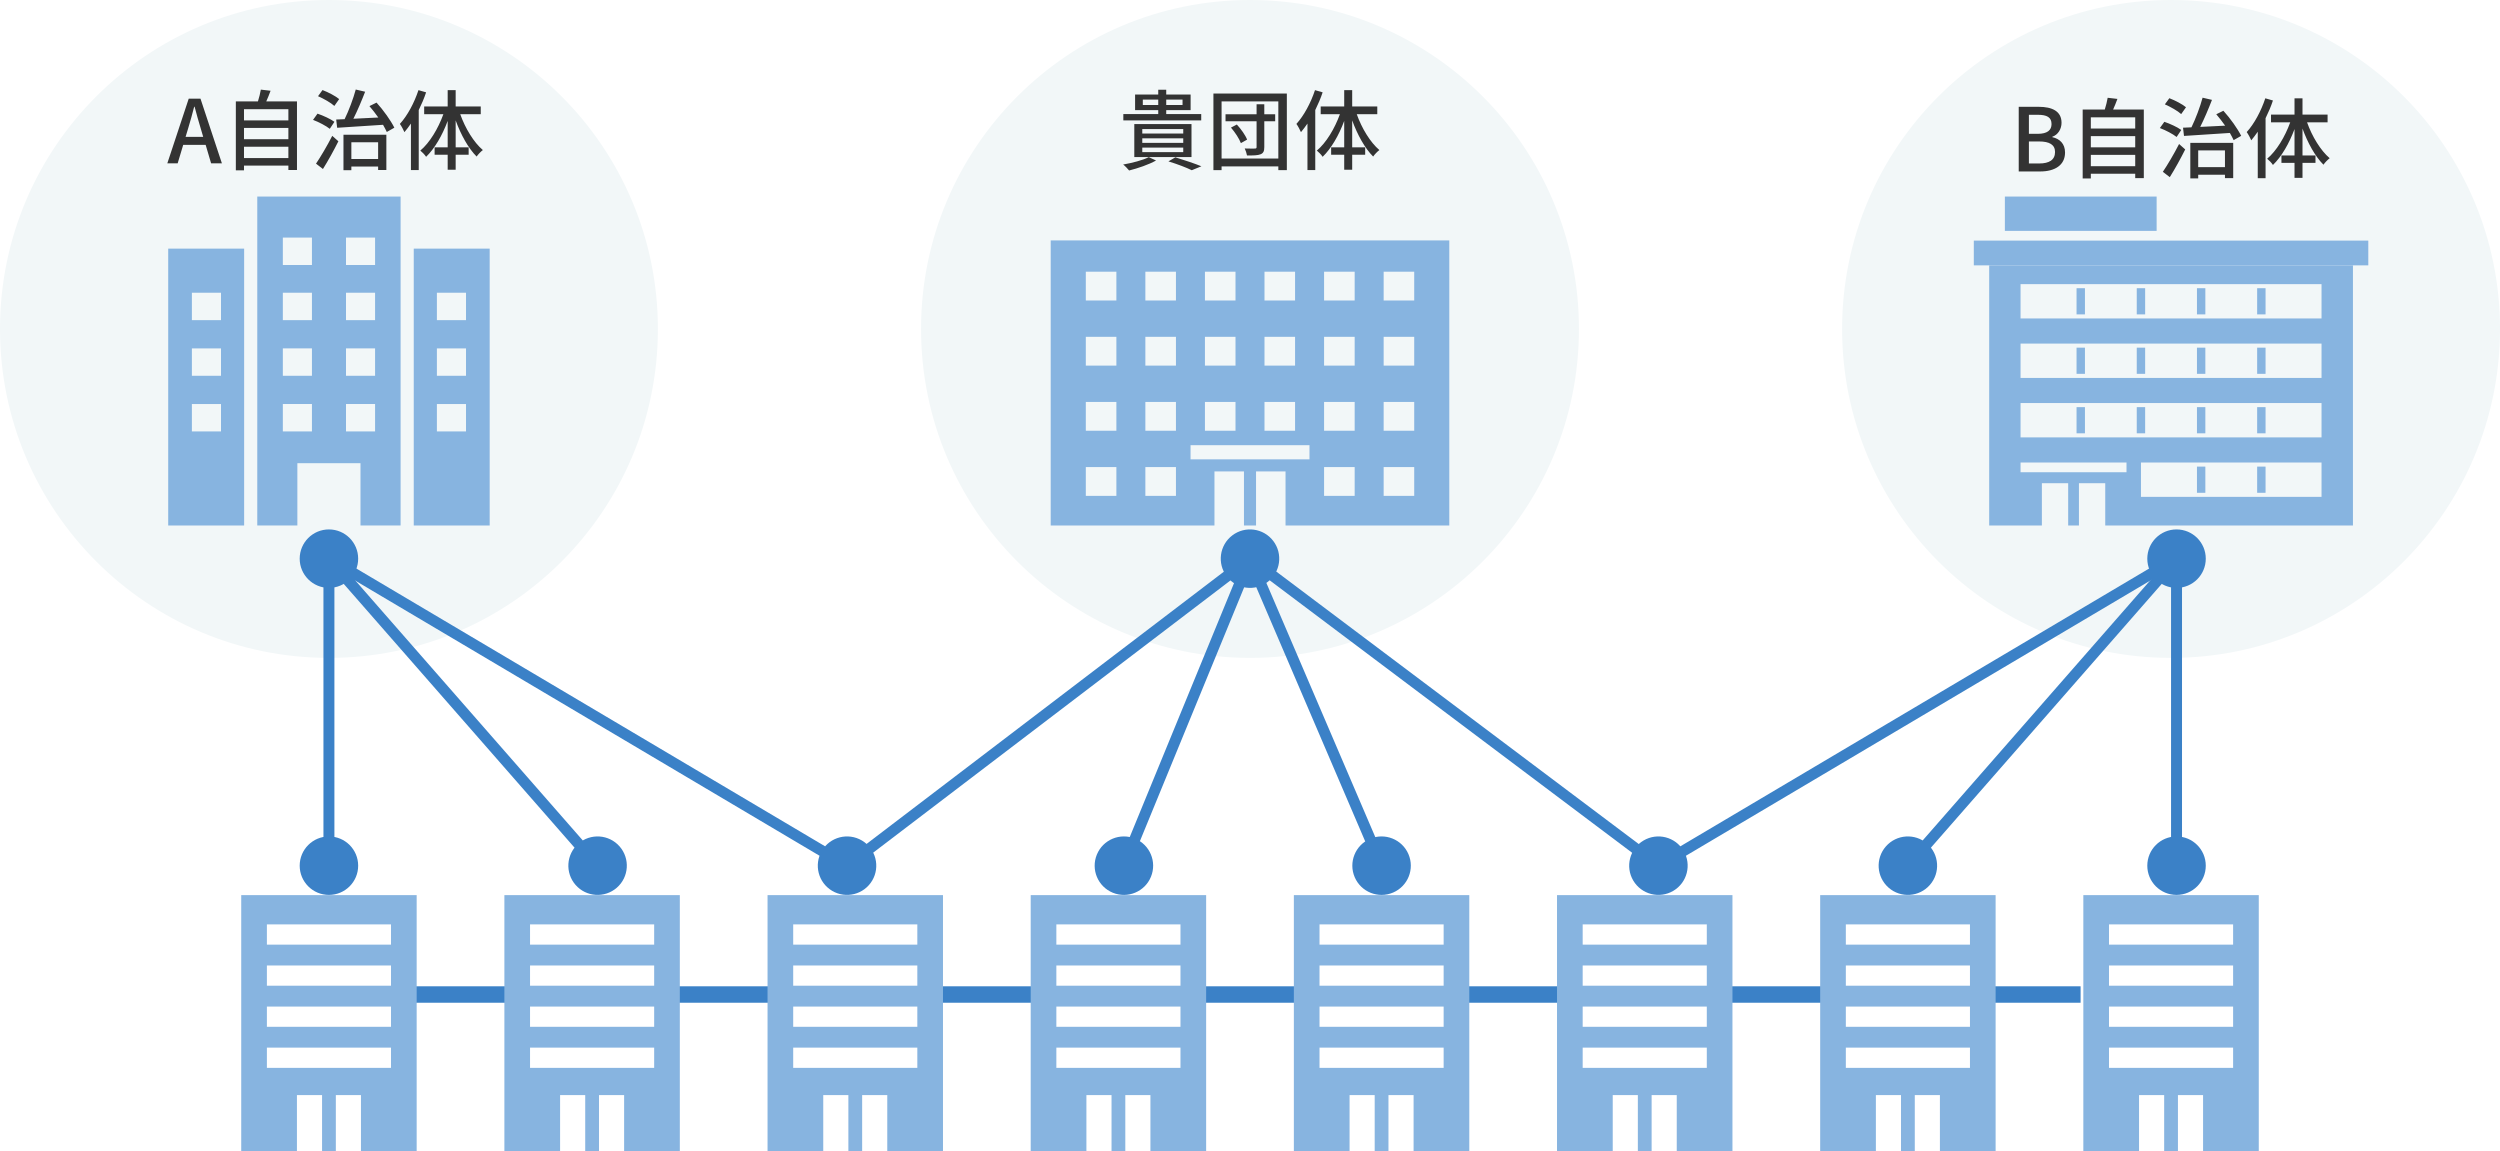 <svg width="456" height="210" viewBox="0 0 456 210" fill="none" xmlns="http://www.w3.org/2000/svg">
<line x1="60" y1="181.4" x2="379.5" y2="181.4" stroke="#3B81C7" stroke-width="3"/>
<path d="M44 163.27V210.003H54.161V199.745H58.744V210.003H61.256V199.745H65.839V210.003H76V163.27H44ZM71.32 194.78H48.68V191.087H71.32V194.78ZM71.32 187.289H48.68V183.599H71.32V187.289ZM71.32 179.793H48.68V176.104H71.32V179.793ZM71.32 172.302H48.68V168.608H71.32V172.302Z" fill="#87B4E0"/>
<path d="M92 163.27V210.003H102.161V199.745H106.744V210.003H109.256V199.745H113.839V210.003H124V163.27H92ZM119.32 194.78H96.68V191.087H119.32V194.78ZM119.32 187.289H96.68V183.599H119.32V187.289ZM119.32 179.793H96.68V176.104H119.32V179.793ZM119.32 172.302H96.68V168.608H119.32V172.302Z" fill="#87B4E0"/>
<path d="M140 163.27V210.003H150.161V199.745H154.744V210.003H157.256V199.745H161.839V210.003H172V163.27H140ZM167.32 194.78H144.68V191.087H167.32V194.78ZM167.32 187.289H144.68V183.599H167.32V187.289ZM167.32 179.793H144.68V176.104H167.32V179.793ZM167.32 172.302H144.68V168.608H167.32V172.302Z" fill="#87B4E0"/>
<path d="M188 163.27V210.003H198.161V199.745H202.744V210.003H205.256V199.745H209.839V210.003H220V163.27H188ZM215.32 194.78H192.68V191.087H215.32V194.78ZM215.32 187.289H192.68V183.599H215.32V187.289ZM215.32 179.793H192.68V176.104H215.32V179.793ZM215.32 172.302H192.68V168.608H215.32V172.302Z" fill="#87B4E0"/>
<path d="M236 163.27V210.003H246.161V199.745H250.744V210.003H253.256V199.745H257.839V210.003H268V163.27H236ZM263.32 194.78H240.68V191.087H263.32V194.78ZM263.32 187.289H240.68V183.599H263.32V187.289ZM263.32 179.793H240.68V176.104H263.32V179.793ZM263.32 172.302H240.68V168.608H263.32V172.302Z" fill="#87B4E0"/>
<path d="M284 163.27V210.003H294.161V199.745H298.744V210.003H301.256V199.745H305.839V210.003H316V163.27H284ZM311.32 194.78H288.68V191.087H311.32V194.78ZM311.32 187.289H288.68V183.599H311.32V187.289ZM311.32 179.793H288.68V176.104H311.32V179.793ZM311.32 172.302H288.68V168.608H311.32V172.302Z" fill="#87B4E0"/>
<path d="M332 163.27V210.003H342.161V199.745H346.744V210.003H349.256V199.745H353.839V210.003H364V163.27H332ZM359.32 194.78H336.68V191.087H359.32V194.78ZM359.32 187.289H336.68V183.599H359.32V187.289ZM359.32 179.793H336.68V176.104H359.32V179.793ZM359.32 172.302H336.68V168.608H359.32V172.302Z" fill="#87B4E0"/>
<path d="M380 163.27V210.003H390.161V199.745H394.744V210.003H397.256V199.745H401.839V210.003H412V163.27H380ZM407.32 194.78H384.68V191.087H407.32V194.78ZM407.32 187.289H384.68V183.599H407.32V187.289ZM407.32 179.793H384.68V176.104H407.32V179.793ZM407.32 172.302H384.68V168.608H407.32V172.302Z" fill="#87B4E0"/>
<circle cx="60" cy="60" r="60" fill="#F2F7F8"/>
<circle cx="228" cy="60" r="60" fill="#F2F7F8"/>
<circle cx="396" cy="60" r="60" fill="#F2F7F8"/>
<path d="M59.996 96.567C57.051 96.567 54.663 98.954 54.663 101.9C54.663 104.845 57.051 107.233 59.996 107.233C62.942 107.233 65.33 104.845 65.33 101.9C65.33 98.954 62.942 96.567 59.996 96.567ZM59.996 152.567C57.051 152.567 54.663 154.954 54.663 157.9C54.663 160.845 57.051 163.233 59.996 163.233C62.942 163.233 65.33 160.845 65.33 157.9C65.33 154.954 62.942 152.567 59.996 152.567ZM58.996 101.9L58.996 157.9L60.996 157.9L60.996 101.9L58.996 101.9Z" fill="#3B81C7"/>
<path d="M105.488 153.886C103.271 155.826 103.047 159.195 104.986 161.412C106.926 163.629 110.296 163.853 112.512 161.914C114.729 159.974 114.953 156.604 113.014 154.388C111.074 152.171 107.704 151.947 105.488 153.886ZM59.244 102.558L108.247 158.558L109.753 157.241L60.749 101.241L59.244 102.558Z" fill="#3B81C7"/>
<path d="M149.912 155.181C148.41 157.715 149.247 160.986 151.781 162.488C154.315 163.99 157.587 163.153 159.088 160.619C160.59 158.085 159.753 154.813 157.219 153.312C154.685 151.81 151.413 152.647 149.912 155.181ZM59.49 102.76L153.99 158.76L155.01 157.04L60.51 101.04L59.49 102.76Z" fill="#3B81C7"/>
<path d="M397 96.567C399.946 96.567 402.333 98.954 402.333 101.9C402.333 104.845 399.946 107.233 397 107.233C394.054 107.233 391.667 104.845 391.667 101.9C391.667 98.954 394.054 96.567 397 96.567ZM397 152.567C399.946 152.567 402.333 154.954 402.333 157.9C402.333 160.845 399.946 163.233 397 163.233C394.054 163.233 391.667 160.845 391.667 157.9C391.667 154.954 394.054 152.567 397 152.567ZM398 101.9L398 157.9L396 157.9L396 101.9L398 101.9Z" fill="#3B81C7"/>
<path d="M351.509 153.886C353.725 155.826 353.95 159.195 352.01 161.412C350.07 163.629 346.701 163.853 344.484 161.914C342.268 159.974 342.043 156.604 343.983 154.388C345.923 152.171 349.292 151.947 351.509 153.886ZM397.753 102.558L348.749 158.558L347.244 157.241L396.247 101.241L397.753 102.558Z" fill="#3B81C7"/>
<path d="M307.085 155.181C308.586 157.715 307.749 160.986 305.215 162.488C302.681 163.99 299.41 163.153 297.908 160.619C296.407 158.085 297.244 154.813 299.778 153.312C302.312 151.81 305.583 152.647 307.085 155.181ZM397.506 102.76L303.006 158.76L301.987 157.04L396.487 101.04L397.506 102.76Z" fill="#3B81C7"/>
<path d="M232.242 98.668C230.457 96.325 227.111 95.873 224.768 97.658C222.425 99.443 221.973 102.789 223.758 105.132C225.543 107.475 228.889 107.927 231.232 106.142C233.575 104.357 234.027 101.011 232.242 98.668ZM227.394 101.104L153.894 157.104L155.106 158.695L228.606 102.695L227.394 101.104Z" fill="#3B81C7"/>
<path d="M228 101.9L302.496 157.9" stroke="#3B81C7" stroke-width="2"/>
<path d="M207.026 152.966C204.302 151.847 201.186 153.149 200.067 155.874C198.948 158.598 200.249 161.714 202.974 162.833C205.698 163.952 208.814 162.651 209.933 159.926C211.052 157.201 209.751 154.086 207.026 152.966ZM227.075 101.52L204.075 157.52L205.925 158.28L228.925 102.28L227.075 101.52Z" fill="#3B81C7"/>
<path d="M249.899 152.998C247.192 154.158 245.938 157.293 247.098 160.001C248.258 162.708 251.394 163.962 254.101 162.802C256.808 161.642 258.062 158.506 256.902 155.799C255.742 153.092 252.606 151.837 249.899 152.998ZM227.081 102.294L251.081 158.294L252.919 157.506L228.919 101.506L227.081 102.294Z" fill="#3B81C7"/>
<path d="M30.682 45.349V95.851H44.531V45.349H30.682ZM40.31 78.692H34.999V73.696H40.31V78.692ZM40.31 68.541H34.999V63.55H40.31V68.541ZM40.31 58.395H34.999V53.394H40.31V58.395Z" fill="#87B4E0"/>
<path d="M60 35.851H46.926V95.846H54.24V84.486H65.754V95.846H73.068V35.851H59.995H60ZM56.896 78.692H51.59V73.691H56.896V78.692ZM56.896 68.541H51.59V63.545H56.896V68.541ZM56.896 58.395H51.59V53.394H56.896V58.395ZM56.896 48.335H51.59V43.334H56.896V48.335ZM68.415 78.692H63.109V73.691H68.415V78.692ZM68.415 68.541H63.109V63.545H68.415V68.541ZM68.415 58.395H63.109V53.394H68.415V58.395ZM68.415 48.335H63.109V43.334H68.415V48.335Z" fill="#87B4E0"/>
<path d="M75.469 45.349V95.851H89.318V45.349H75.469ZM79.689 73.696H85.001V78.692H79.689V73.696ZM79.689 63.55H85.001V68.541H79.689V63.55ZM79.689 53.394H85.001V58.395H79.689V53.394Z" fill="#87B4E0"/>
<path d="M34.328 23.386L33.848 24.97H37.064L36.6 23.386C36.2 22.106 35.848 20.794 35.496 19.466H35.416C35.08 20.81 34.712 22.106 34.328 23.386ZM30.52 29.786L34.424 17.994H36.568L40.472 29.786H38.504L37.512 26.426H33.416L32.408 29.786H30.52ZM44.505 28.826H52.601V26.762H44.505V28.826ZM52.601 23.338H44.505V25.386H52.601V23.338ZM52.601 19.914H44.505V21.962H52.601V19.914ZM48.569 18.49H54.169V31.002H52.601V30.202H44.505V31.066H43.017V18.49H47.049C47.273 17.802 47.465 16.97 47.577 16.346L49.353 16.554C49.097 17.226 48.841 17.914 48.569 18.49ZM61.865 18.074L60.985 19.322C60.361 18.746 59.065 18.01 58.009 17.546L58.825 16.426C59.881 16.826 61.193 17.514 61.865 18.074ZM61.001 22.218L60.153 23.498C59.497 22.97 58.169 22.266 57.097 21.866L57.913 20.73C58.953 21.082 60.313 21.706 61.001 22.218ZM58.905 30.826L57.641 29.85C58.473 28.618 59.673 26.602 60.601 24.778L61.721 25.77C60.889 27.434 59.849 29.322 58.905 30.826ZM68.969 25.946H64.089V29.002H68.969V25.946ZM62.649 31.05V24.57H70.473V31.002H68.969V30.378H64.089V31.05H62.649ZM67.385 19.354L68.681 18.714C69.961 20.122 71.305 22.026 71.929 23.29L70.553 24.074C70.377 23.69 70.137 23.242 69.865 22.762C66.825 22.97 63.689 23.162 61.497 23.306L61.321 21.802C61.785 21.786 62.297 21.77 62.857 21.738C63.625 20.17 64.441 17.994 64.889 16.33L66.601 16.73C65.977 18.346 65.193 20.202 64.457 21.658C65.881 21.594 67.433 21.514 69.001 21.434C68.489 20.714 67.929 19.978 67.385 19.354ZM76.329 16.442L77.721 16.842C77.369 17.93 76.889 19.018 76.377 20.074V31.018H74.953V22.538C74.553 23.114 74.169 23.626 73.769 24.106C73.625 23.754 73.193 22.938 72.937 22.602C74.313 21.098 75.561 18.762 76.329 16.442ZM87.689 20.826H83.945C84.857 23.402 86.425 25.978 88.073 27.37C87.705 27.642 87.209 28.154 86.937 28.554C85.433 27.066 84.057 24.57 83.113 21.962V26.874H85.481V28.218H83.113V30.954H81.657V28.218H79.273V26.874H81.657V22.058C80.681 24.682 79.289 27.098 77.721 28.602C77.497 28.234 76.985 27.722 76.665 27.466C78.361 26.058 79.929 23.45 80.873 20.826H77.369V19.418H81.657V16.442H83.113V19.418H87.689V20.826Z" fill="#333333"/>
<path d="M228.003 43.851H191.648V95.851H221.518V85.988H226.898V95.851H229.102V85.988H234.482V95.851H264.352V43.851H227.997H228.003ZM230.643 49.558H236.221V54.81H230.643V49.558ZM230.643 61.436H236.221V66.688H230.643V61.436ZM230.643 73.315H236.221V78.567H230.643V73.315ZM219.779 49.558H225.357V54.81H219.779V49.558ZM219.779 61.436H225.357V66.688H219.779V61.436ZM219.779 73.315H225.357V78.567H219.779V73.315ZM203.629 90.446H198.052V85.194H203.629V90.446ZM203.629 78.567H198.052V73.315H203.629V78.567ZM203.629 66.688H198.052V61.436H203.629V66.688ZM203.629 54.81H198.052V49.558H203.629V54.81ZM214.493 85.194V90.446H208.915V85.194H214.493ZM214.493 73.315V78.567H208.915V73.315H214.493ZM214.493 61.436V66.688H208.915V61.436H214.493ZM214.493 49.558V54.81H208.915V49.558H214.493ZM238.85 83.786H217.156V81.201H238.85V83.786ZM247.091 90.446H241.513V85.194H247.091V90.446ZM247.091 78.567H241.513V73.315H247.091V78.567ZM247.091 66.688H241.513V61.436H247.091V66.688ZM247.091 54.81H241.513V49.558H247.091V54.81ZM257.954 90.446H252.377V85.194H257.954V90.446ZM257.954 78.567H252.377V73.315H257.954V78.567ZM257.954 66.688H252.377V61.436H257.954V66.688ZM257.954 54.81H252.377V49.558H257.954V54.81Z" fill="#87B4E0"/>
<path d="M208.448 19.146H211.264V18.17H208.448V19.146ZM215.696 18.17H212.72V19.146H215.696V18.17ZM219.104 20.81V21.962H204.896V20.81H211.264V20.09H207.04V17.242H211.264V16.362H212.72V17.242H217.168V20.09H212.72V20.81H219.104ZM208.352 26.922V27.754H215.824V26.922H208.352ZM208.352 25.226V26.058H215.824V25.226H208.352ZM208.352 23.546V24.362H215.824V23.546H208.352ZM217.328 28.65H206.896V22.634H217.328V28.65ZM209.536 28.666L210.864 29.274C209.568 30.01 207.552 30.698 205.952 31.098C205.712 30.81 205.2 30.25 204.864 30.01C206.512 29.722 208.432 29.226 209.536 28.666ZM213.12 29.434L214.384 28.698C216.08 29.21 218 29.866 219.136 30.33L217.376 31.05C216.448 30.586 214.784 29.946 213.12 29.434ZM224.528 23.274L225.6 22.714C226.368 23.546 227.168 24.666 227.472 25.466L226.336 26.106C226.048 25.322 225.28 24.138 224.528 23.274ZM232.592 20.842V22.122H230.608V26.842C230.608 27.578 230.432 27.93 229.936 28.138C229.424 28.346 228.64 28.362 227.456 28.362C227.392 27.994 227.216 27.45 227.04 27.082C227.84 27.114 228.656 27.098 228.912 27.098C229.136 27.082 229.2 27.018 229.2 26.826V22.122H223.536V20.842H229.2V19.018H230.608V20.842H232.592ZM222.816 28.922H233.168V18.49H222.816V28.922ZM221.328 17.066H234.72V31.034H233.168V30.346H222.816V31.034H221.328V17.066ZM239.856 16.442L241.248 16.842C240.896 17.93 240.416 19.018 239.904 20.074V31.018H238.48V22.538C238.08 23.114 237.696 23.626 237.296 24.106C237.152 23.754 236.72 22.938 236.464 22.602C237.84 21.098 239.088 18.762 239.856 16.442ZM251.216 20.826H247.472C248.384 23.402 249.952 25.978 251.6 27.37C251.232 27.642 250.736 28.154 250.464 28.554C248.96 27.066 247.584 24.57 246.64 21.962V26.874H249.008V28.218H246.64V30.954H245.184V28.218H242.8V26.874H245.184V22.058C244.208 24.682 242.816 27.098 241.248 28.602C241.024 28.234 240.512 27.722 240.192 27.466C241.888 26.058 243.456 23.45 244.4 20.826H240.896V19.418H245.184V16.442H246.64V19.418H251.216V20.826Z" fill="#333333"/>
<path d="M365.688 35.851V42.111H393.369V35.851H365.688Z" fill="#87B4E0"/>
<path d="M431.978 43.885H360.022V48.402H431.978V43.885Z" fill="#87B4E0"/>
<path d="M362.828 48.402V95.851H372.438V88.138H377.235V95.851H379.199V88.138H383.997V95.851H429.178V48.402H362.828ZM387.876 86.136H368.548V84.362H387.876V86.136ZM423.447 90.627H390.51V84.362H423.447V90.627ZM423.447 79.779H368.548V73.514H423.447V79.779ZM423.447 68.935H368.548V62.67H423.447V68.935ZM423.447 58.087H368.548V51.827H423.447V58.087Z" fill="#87B4E0"/>
<path d="M380.295 52.569H378.762V57.345H380.295V52.569Z" fill="#87B4E0"/>
<path d="M391.276 52.569H389.743V57.345H391.276V52.569Z" fill="#87B4E0"/>
<path d="M402.257 52.569H400.725V57.345H402.257V52.569Z" fill="#87B4E0"/>
<path d="M413.238 52.569H411.705V57.345H413.238V52.569Z" fill="#87B4E0"/>
<path d="M380.295 63.412H378.762V68.188H380.295V63.412Z" fill="#87B4E0"/>
<path d="M391.276 63.412H389.743V68.188H391.276V63.412Z" fill="#87B4E0"/>
<path d="M402.257 63.412H400.725V68.188H402.257V63.412Z" fill="#87B4E0"/>
<path d="M413.238 63.412H411.705V68.188H413.238V63.412Z" fill="#87B4E0"/>
<path d="M380.295 74.261H378.762V79.037H380.295V74.261Z" fill="#87B4E0"/>
<path d="M391.276 74.261H389.743V79.037H391.276V74.261Z" fill="#87B4E0"/>
<path d="M402.257 74.261H400.725V79.037H402.257V74.261Z" fill="#87B4E0"/>
<path d="M413.238 74.261H411.705V79.037H413.238V74.261Z" fill="#87B4E0"/>
<path d="M402.257 85.109H400.725V89.886H402.257V85.109Z" fill="#87B4E0"/>
<path d="M413.238 85.109H411.705V89.886H413.238V85.109Z" fill="#87B4E0"/>
<path d="M368.216 31.274V19.482H371.864C374.28 19.482 376.024 20.266 376.024 22.394C376.024 23.514 375.4 24.586 374.344 24.938V25.018C375.688 25.306 376.664 26.218 376.664 27.818C376.664 30.154 374.76 31.274 372.152 31.274H368.216ZM370.072 24.41H371.656C373.448 24.41 374.2 23.738 374.2 22.634C374.2 21.402 373.368 20.938 371.704 20.938H370.072V24.41ZM370.072 29.818H371.944C373.784 29.818 374.84 29.162 374.84 27.722C374.84 26.394 373.816 25.802 371.944 25.802H370.072V29.818ZM381.368 30.314H389.464V28.25H381.368V30.314ZM389.464 24.826H381.368V26.874H389.464V24.826ZM389.464 21.402H381.368V23.45H389.464V21.402ZM385.432 19.978H391.032V32.49H389.464V31.69H381.368V32.554H379.88V19.978H383.912C384.136 19.29 384.328 18.458 384.44 17.834L386.216 18.042C385.96 18.714 385.704 19.402 385.432 19.978ZM398.728 19.562L397.848 20.81C397.224 20.234 395.928 19.498 394.872 19.034L395.688 17.914C396.744 18.314 398.056 19.002 398.728 19.562ZM397.864 23.706L397.016 24.986C396.36 24.458 395.032 23.754 393.96 23.354L394.776 22.218C395.816 22.57 397.176 23.194 397.864 23.706ZM395.768 32.314L394.504 31.338C395.336 30.106 396.536 28.09 397.464 26.266L398.584 27.258C397.752 28.922 396.712 30.81 395.768 32.314ZM405.832 27.434H400.952V30.49H405.832V27.434ZM399.512 32.538V26.058H407.336V32.49H405.832V31.866H400.952V32.538H399.512ZM404.248 20.842L405.544 20.202C406.824 21.61 408.168 23.514 408.792 24.778L407.416 25.562C407.24 25.178 407 24.73 406.728 24.25C403.688 24.458 400.552 24.65 398.36 24.794L398.184 23.29C398.648 23.274 399.16 23.258 399.72 23.226C400.488 21.658 401.304 19.482 401.752 17.818L403.464 18.218C402.84 19.834 402.056 21.69 401.32 23.146C402.744 23.082 404.296 23.002 405.864 22.922C405.352 22.202 404.792 21.466 404.248 20.842ZM413.192 17.93L414.584 18.33C414.232 19.418 413.752 20.506 413.24 21.562V32.506H411.816V24.026C411.416 24.602 411.032 25.114 410.632 25.594C410.488 25.242 410.056 24.426 409.8 24.09C411.176 22.586 412.424 20.25 413.192 17.93ZM424.552 22.314H420.808C421.72 24.89 423.288 27.466 424.936 28.858C424.568 29.13 424.072 29.642 423.8 30.042C422.296 28.554 420.92 26.058 419.976 23.45V28.362H422.344V29.706H419.976V32.442H418.52V29.706H416.136V28.362H418.52V23.546C417.544 26.17 416.152 28.586 414.584 30.09C414.36 29.722 413.848 29.21 413.528 28.954C415.224 27.546 416.792 24.938 417.736 22.314H414.232V20.906H418.52V17.93H419.976V20.906H424.552V22.314Z" fill="#333333"/>
</svg>
